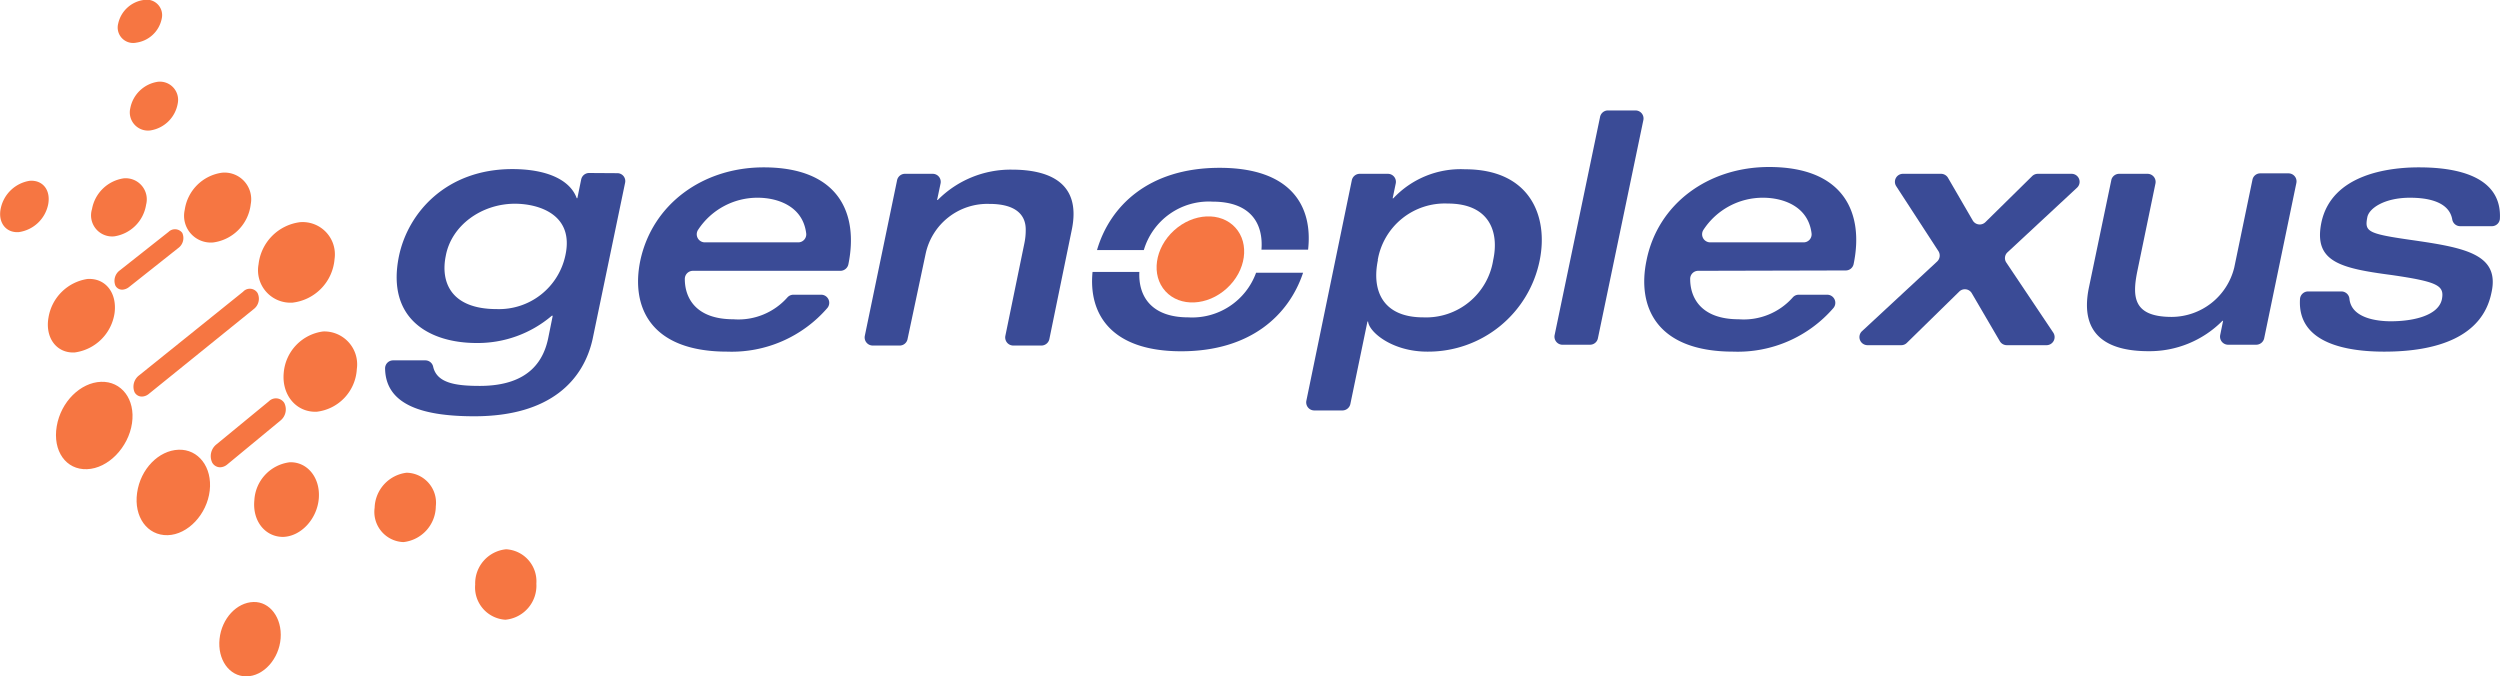 <svg xmlns="http://www.w3.org/2000/svg" viewBox="0 0 275 74.4"><defs><style>.cls-1{fill:#f67642;}.cls-2{fill:#3a4b96;}.cls-3{fill:#3a4b95;}</style></defs><g id="Layer_2" data-name="Layer 2"><g id="Layer_1-2" data-name="Layer 1"><path class="cls-1" d="M15.65,43.62a.9.9,0,0,1-.85-.48,1.57,1.57,0,0,1,.5-1.85l11.44-9.2a1,1,0,0,1,1.59.14A1.43,1.43,0,0,1,27.91,34L16.38,43.32A1.25,1.25,0,0,1,15.65,43.62Z"/><path class="cls-1" d="M24.25,51.4a1,1,0,0,1-.91-.52,1.65,1.65,0,0,1,.47-2l5.78-4.75a1.09,1.09,0,0,1,1.68.19,1.58,1.58,0,0,1-.42,1.94L25,51.09A1.28,1.28,0,0,1,24.25,51.4Z"/><path class="cls-1" d="M13.5,31.86a.83.83,0,0,1-.8-.43,1.42,1.42,0,0,1,.48-1.69l5.37-4.24a1,1,0,0,1,1.5.12,1.36,1.36,0,0,1-.45,1.67l-5.4,4.28A1.29,1.29,0,0,1,13.5,31.86Z"/><path class="cls-1" d="M27.08,74.4c-1.87,0-3.17-1.86-2.93-4.12s1.89-4,3.72-4.06,3.17,1.76,3,4S29,74.4,27.08,74.4Z"/><path class="cls-1" d="M34.85,45.29c-2.25.1-3.87-1.83-3.64-4.28a5,5,0,0,1,4.34-4.55,3.62,3.62,0,0,1,3.7,4.14A5,5,0,0,1,34.85,45.29Z"/><path class="cls-1" d="M32.18,33.29a3.57,3.57,0,0,1-3.74-4.21A5.26,5.26,0,0,1,33,24.44,3.55,3.55,0,0,1,36.8,28.5,5.25,5.25,0,0,1,32.18,33.29Z"/><path class="cls-1" d="M23.45,26.67a2.94,2.94,0,0,1-3.13-3.58A4.81,4.81,0,0,1,24.4,19a2.93,2.93,0,0,1,3.18,3.47A4.79,4.79,0,0,1,23.45,26.67Z"/><path class="cls-1" d="M2.09,25.53c-1.45.12-2.35-1.08-2-2.64a3.87,3.87,0,0,1,3.16-3c1.43-.12,2.35,1,2.05,2.59A3.85,3.85,0,0,1,2.09,25.53Z"/><path class="cls-1" d="M55.59,68.17a3.56,3.56,0,0,1-3.32-3.87,3.77,3.77,0,0,1,3.4-3.88A3.53,3.53,0,0,1,59,64.2,3.76,3.76,0,0,1,55.59,68.17Z"/><path class="cls-1" d="M44.38,59.63a3.32,3.32,0,0,1-3.17-3.78A4,4,0,0,1,44.73,52a3.3,3.3,0,0,1,3.21,3.69A4,4,0,0,1,44.38,59.63Z"/><path class="cls-1" d="M31.14,59.06c-2,0-3.39-1.78-3.16-4.05a4.45,4.45,0,0,1,3.88-4.16c1.94-.07,3.38,1.69,3.21,3.95S33.13,59,31.14,59.06Z"/><path class="cls-1" d="M18.44,58.87c-2.23.05-3.73-2-3.36-4.65s2.39-4.67,4.56-4.75,3.73,1.91,3.43,4.5S20.68,58.81,18.44,58.87Z"/><path class="cls-1" d="M9.57,51.61c-2.31.09-3.79-2-3.33-4.72S8.87,42.08,11.11,42s3.8,1.91,3.41,4.56S11.9,51.53,9.57,51.61Z"/><path class="cls-1" d="M8.22,38.77c-2,.11-3.29-1.63-2.88-3.87A5.12,5.12,0,0,1,9.6,30.69c2-.14,3.3,1.53,3,3.76A5.12,5.12,0,0,1,8.22,38.77Z"/><path class="cls-1" d="M12.56,26a2.32,2.32,0,0,1-2.44-3,4.16,4.16,0,0,1,3.47-3.38,2.32,2.32,0,0,1,2.48,2.9A4.17,4.17,0,0,1,12.56,26Z"/><path class="cls-1" d="M16.52,14.35a2,2,0,0,1-2.19-2.44,3.63,3.63,0,0,1,3-2.91,2,2,0,0,1,2.22,2.39A3.62,3.62,0,0,1,16.52,14.35Z"/><path class="cls-1" d="M15,4.69A1.7,1.7,0,0,1,13,2.6,3.34,3.34,0,0,1,15.79,0a1.7,1.7,0,0,1,2,2.05A3.32,3.32,0,0,1,15,4.69Z"/><ellipse class="cls-1" cx="132.05" cy="28.54" rx="5.2" ry="4.31" transform="translate(15.19 96.34) rotate(-42.32)"/><path class="cls-2" d="M67.9,19.05a.87.87,0,0,1,.86,1.06L65.18,37.33c-1,4.44-4.59,8.46-13,8.46-5.48,0-9.76-1.15-9.82-5.26a.88.88,0,0,1,.88-.89H46.8a.88.88,0,0,1,.85.71c.41,1.78,2.45,2.1,5.12,2.1,5.62,0,7.11-3,7.57-5.44l.46-2.28h-.1a12.55,12.55,0,0,1-8.29,3c-5,0-9.95-2.52-8.53-9.53,1-4.83,5.23-9.6,12.48-9.6,3.84,0,6.36,1.21,7.08,3.2h.07l.42-2.06a.89.89,0,0,1,.87-.71ZM54.65,34a7.46,7.46,0,0,0,7.54-5.9c1-4.55-3-5.69-5.55-5.69-3.66,0-7,2.38-7.61,5.76C48.47,30.93,49.5,34,54.65,34Z"/><path class="cls-2" d="M76.22,29.79a.89.89,0,0,0-.89.91c0,2,1.14,4.42,5.35,4.42a7.2,7.2,0,0,0,5.94-2.41.88.88,0,0,1,.66-.29h3.09A.89.89,0,0,1,91,33.89a13.91,13.91,0,0,1-11,4.79c-8.54,0-10.6-5-9.57-10C71.76,22.43,77.34,18.41,84,18.41c8.36,0,10.45,5.16,9.32,10.67h0a.9.9,0,0,1-.87.71ZM87.8,26.66a.88.88,0,0,0,.88-1c-.37-3-3.17-3.91-5.33-3.91a7.81,7.81,0,0,0-6.56,3.53.89.89,0,0,0,.74,1.38Z"/><path class="cls-2" d="M99.5,19.12h3.1a.88.88,0,0,1,.86,1.07L103.08,22h.07a11.29,11.29,0,0,1,8.15-3.34c4.09,0,7.64,1.42,6.61,6.55l-2.48,12.09a.9.9,0,0,1-.87.71h-3.1a.89.89,0,0,1-.87-1.07l2.09-10.17a7,7,0,0,0,.15-1.53c0-1.53-1-2.81-4-2.81a6.94,6.94,0,0,0-7,5.44l-2,9.43a.88.88,0,0,1-.86.71H96a.89.89,0,0,1-.87-1.07l3.54-17.07A.89.89,0,0,1,99.5,19.12Z"/><path class="cls-2" d="M149.57,19.12h3.09a.88.88,0,0,1,.87,1.07l-.34,1.63h.07a10.15,10.15,0,0,1,7.89-3.2c7.22,0,9.18,5.23,8.22,10A12.51,12.51,0,0,1,157,38.68c-3.88,0-6.41-2.17-6.51-3.31h-.07l-1.88,9.07a.9.9,0,0,1-.87.71h-3.1a.89.89,0,0,1-.87-1.07l5-24.25A.89.89,0,0,1,149.57,19.12Zm2,9.49c-.68,3.24.43,6.3,5,6.3a7.47,7.47,0,0,0,7.68-6.3c.68-3.12-.42-6.22-5-6.22A7.48,7.48,0,0,0,151.55,28.61Z"/><path class="cls-2" d="M176.81,12.15h3.1a.88.88,0,0,1,.86,1.06l-5,24a.88.88,0,0,1-.86.71h-3.1A.89.89,0,0,1,171,36.9l5-24A.89.89,0,0,1,176.81,12.15Z"/><path class="cls-2" d="M186.8,29.79a.88.88,0,0,0-.88.91c0,2,1.14,4.42,5.35,4.42a7.2,7.2,0,0,0,5.94-2.41.86.86,0,0,1,.65-.29H201a.89.89,0,0,1,.67,1.47,13.91,13.91,0,0,1-11,4.79c-8.53,0-10.59-5-9.56-10,1.24-6.29,6.83-10.31,13.48-10.31,8.35,0,10.45,5.16,9.31,10.67h0a.88.88,0,0,1-.86.71Zm11.59-3.13a.88.88,0,0,0,.88-1c-.37-3-3.17-3.91-5.33-3.91a7.8,7.8,0,0,0-6.56,3.53.89.89,0,0,0,.73,1.38Z"/><path class="cls-2" d="M213.23,27.63l-4.64-7.14a.88.88,0,0,1,.74-1.37h4.19a.89.89,0,0,1,.76.44L217,24.25a.89.89,0,0,0,1.39.19l5.15-5.07a.89.89,0,0,1,.62-.25h3.71a.88.88,0,0,1,.6,1.53l-7.64,7.1a.87.87,0,0,0-.13,1.14l5.16,7.7a.89.89,0,0,1-.74,1.38h-4.37a.89.89,0,0,1-.77-.44l-3.08-5.27a.88.88,0,0,0-1.38-.19l-5.76,5.64a.87.87,0,0,1-.62.26h-3.72a.89.89,0,0,1-.6-1.54l8.26-7.66A.9.9,0,0,0,213.23,27.63Z"/><path class="cls-3" d="M233.13,19.12h3.1a.89.89,0,0,1,.87,1.07l-2,9.67c-.57,2.84-.43,5,3.8,5a7.12,7.12,0,0,0,6.87-5.44l2-9.65a.87.87,0,0,1,.86-.7h3.1a.88.88,0,0,1,.87,1.06l-3.54,17.08a.9.9,0,0,1-.87.71h-3.1a.89.89,0,0,1-.87-1.06l.32-1.57h-.07a11.29,11.29,0,0,1-8.15,3.34c-4.09,0-7.68-1.46-6.54-7l2.48-11.89A.89.89,0,0,1,233.13,19.12Z"/><path class="cls-2" d="M257.56,32.06a.89.89,0,0,1,.88.82c.22,2.11,3,2.46,4.55,2.46,2.45,0,5.23-.61,5.62-2.42.28-1.5-.39-1.92-5.55-2.67-5.72-.75-8.57-1.49-7.71-5.76,1.13-5.37,7.53-6.08,10.7-6.08,2.74,0,9.19.35,8.94,5.63a.88.88,0,0,1-.88.84h-3.49a.88.88,0,0,1-.87-.73c-.37-2.16-3.14-2.4-4.66-2.4-2.81,0-4.52,1.17-4.69,2.17-.29,1.53,0,1.78,4.65,2.45,6,.86,10,1.53,9,5.87-1,4.8-5.94,6.44-11.77,6.44-3.82,0-9.59-.77-9.28-5.78a.89.89,0,0,1,.88-.84Z"/><path class="cls-2" d="M133.38,22.18c4.23,0,5.6,2.44,5.38,5.28h5.13c.54-4.78-1.86-9-9.73-9s-12.1,4.27-13.49,9.05h5.15A7.45,7.45,0,0,1,133.38,22.18Z"/><path class="cls-2" d="M130.71,34.91c-4,0-5.51-2.26-5.38-5h-5.15c-.46,4.67,2.08,8.73,9.75,8.73S141.8,34.62,143.34,30h-5.17A7.48,7.48,0,0,1,130.71,34.91Z"/></g></g></svg>